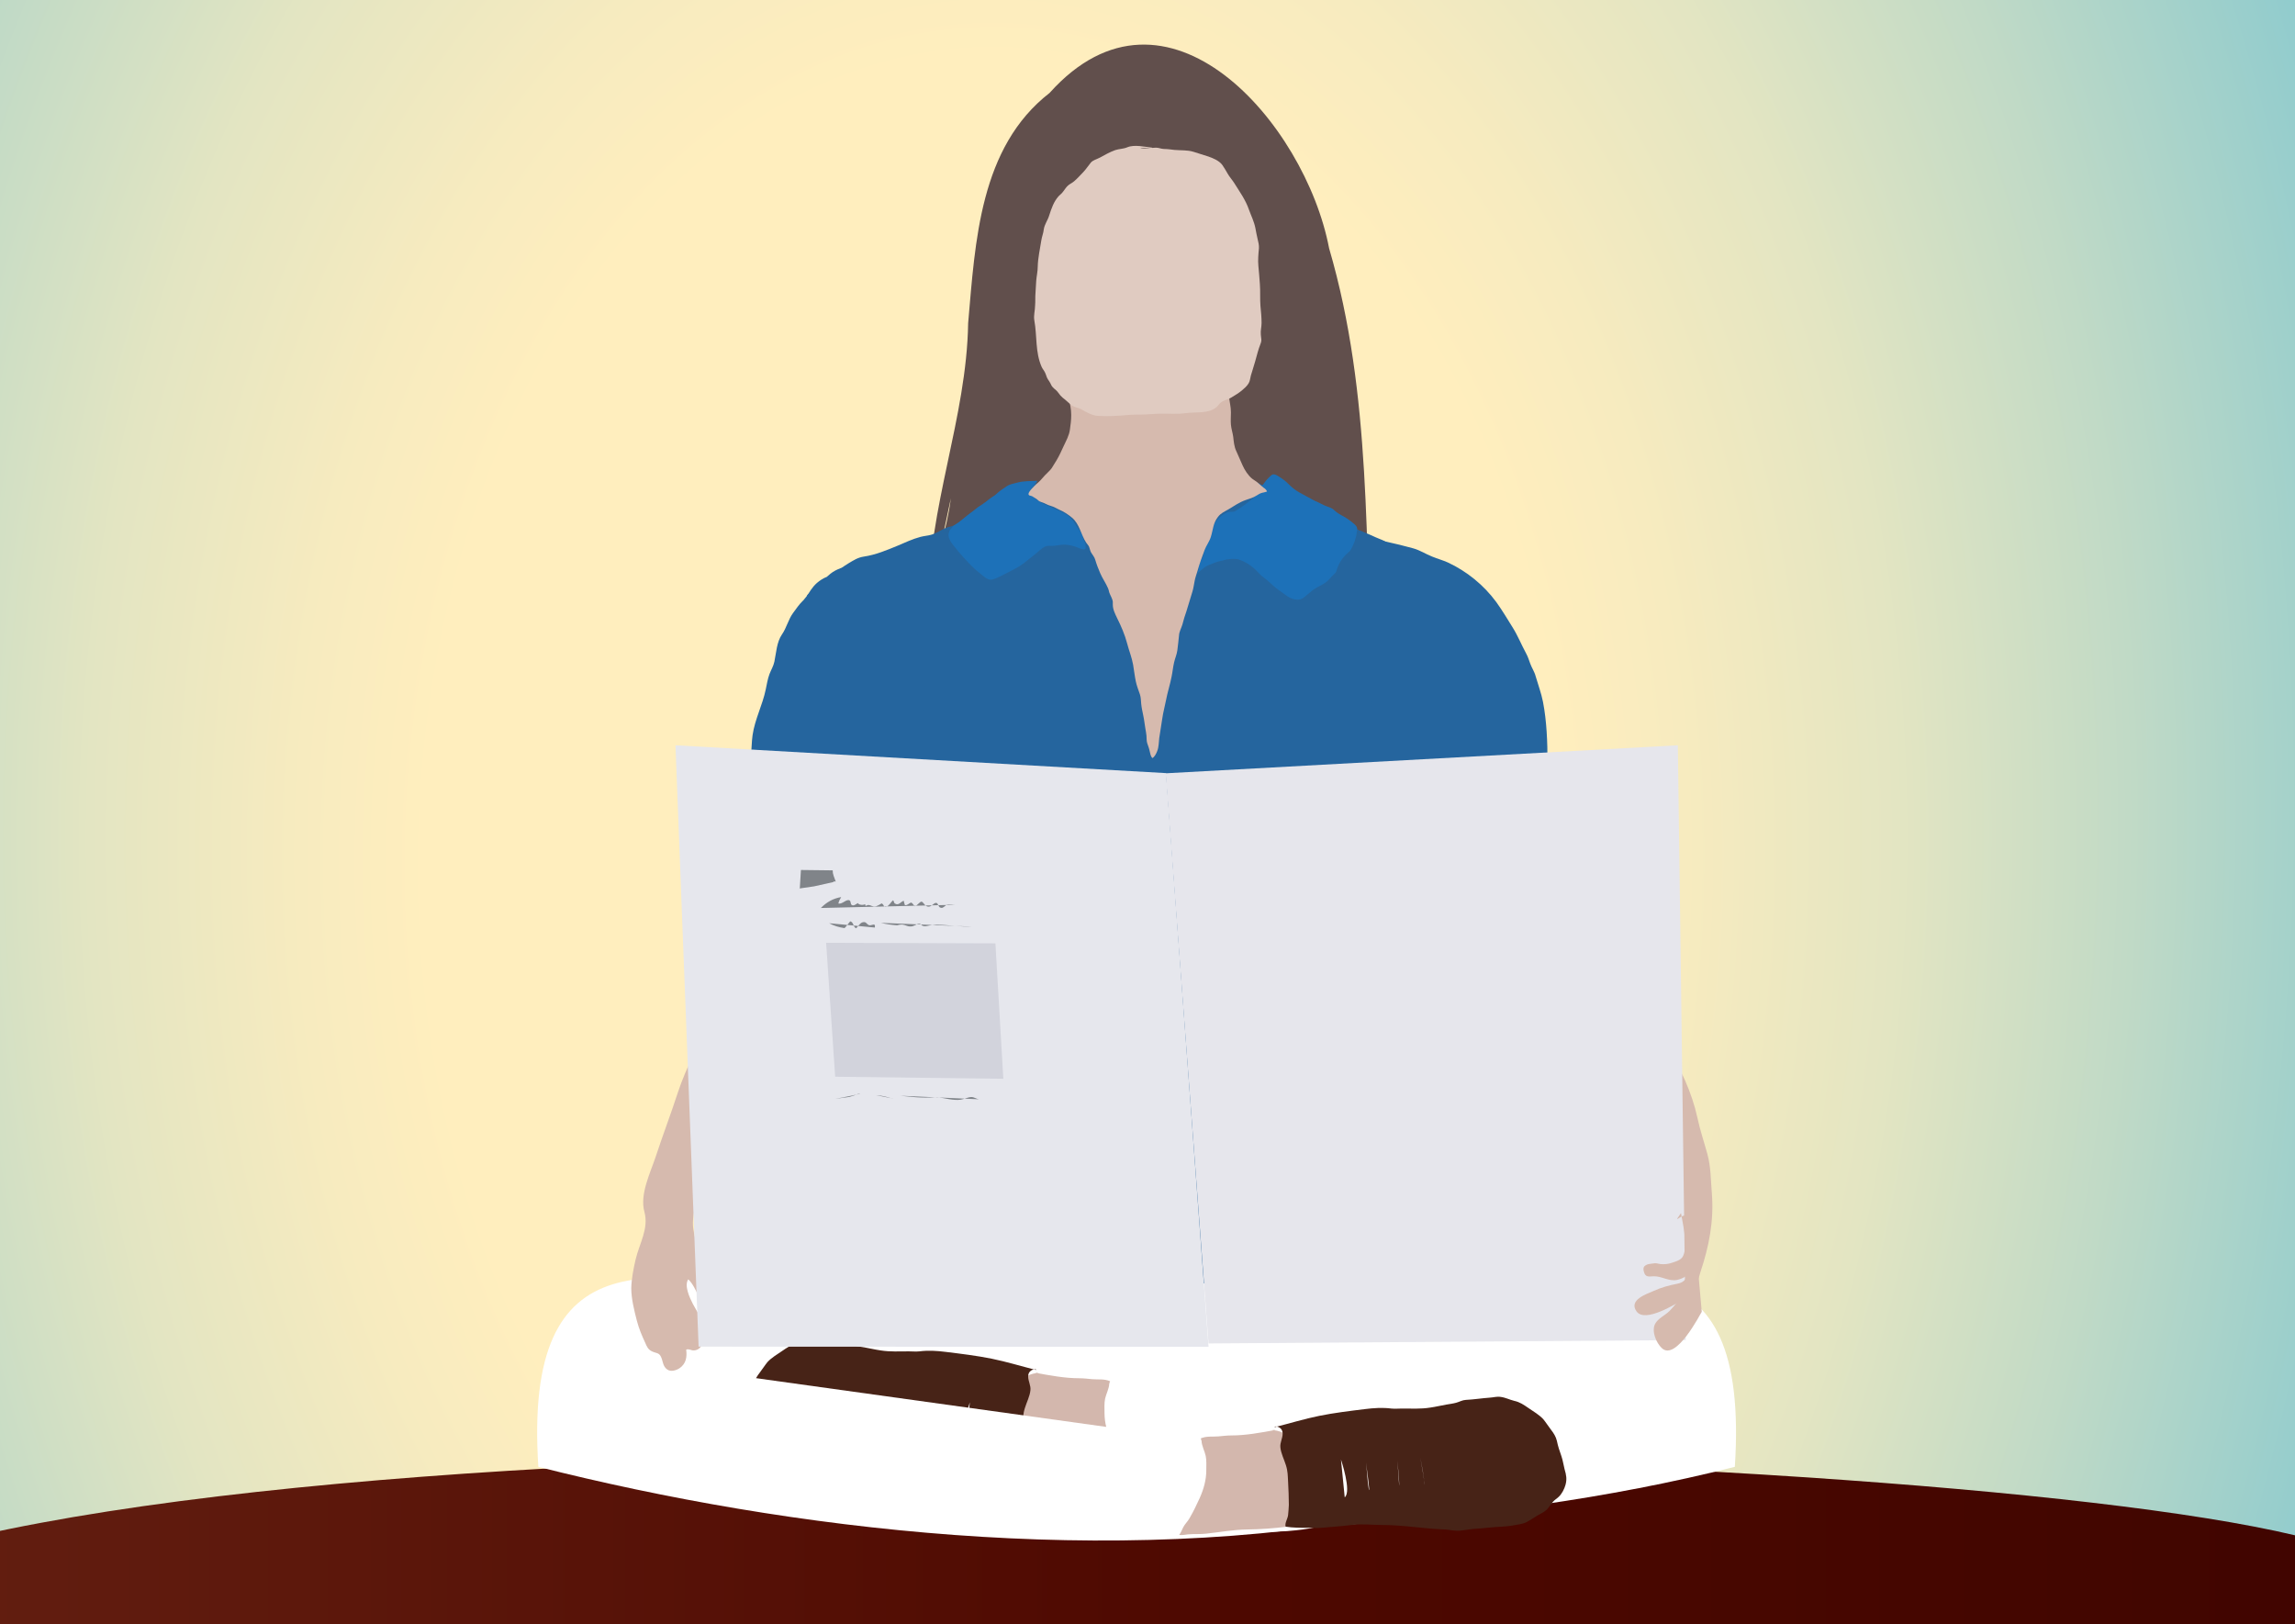 <?xml version="1.0" encoding="UTF-8"?>
<svg xmlns="http://www.w3.org/2000/svg" xmlns:xlink="http://www.w3.org/1999/xlink" viewBox="0 0 122.01 86.35">
  <rect x="0" y="0" width="122.01" height="86.35" fill="#333333" stroke="none"/>
  <defs>
    <style>
      .cls-1 {
        fill: #e0cbc1;
      }

      .cls-2 {
        fill: #808489;
      }

      .cls-3 {
        fill: url(#Unbenannter_Verlauf_7);
      }

      .cls-4 {
        fill: #d3b7ad;
      }

      .cls-5 {
        fill: #25659e;
      }

      .cls-6 {
        fill: #d2d3dc;
      }

      .cls-7 {
        fill: #e6e7ed;
      }

      .cls-8 {
        fill: #fff;
      }

      .cls-9 {
        fill: #614f4c;
      }

      .cls-10 {
        fill: url(#Erdfarben_27-4);
      }

      .cls-11 {
        fill: url(#Erdfarben_27-2);
      }

      .cls-12 {
        fill: url(#Erdfarben_27-3);
      }

      .cls-13 {
        fill: url(#Erdfarben_27-8);
      }

      .cls-14 {
        fill: url(#Erdfarben_27-7);
      }

      .cls-15 {
        fill: url(#Erdfarben_27-6);
      }

      .cls-16 {
        fill: url(#Erdfarben_27-5);
      }

      .cls-17 {
        fill: url(#Erdfarben_27);
      }

      .cls-18 {
        fill: url(#Erdfarben_26);
      }

      .cls-19 {
        fill: #1d71b8;
      }

      .cls-20 {
        fill: #d6baae;
      }

      .cls-21 {
        fill: #472317;
      }

      .cls-22 {
        fill: #e6e6ec;
      }
    </style>
    <radialGradient id="Unbenannter_Verlauf_7" data-name="Unbenannter Verlauf 7" cx="51.74" cy="24.49" fx="51.74" fy="31.67" r="118.91" gradientTransform="translate(4.16 6.3) scale(.94 1.34)" gradientUnits="userSpaceOnUse">
      <stop offset=".27" stop-color="#ffeebe"></stop>
      <stop offset=".33" stop-color="#f7ebbf"></stop>
      <stop offset=".43" stop-color="#e3e5c2"></stop>
      <stop offset=".54" stop-color="#c1dac6"></stop>
      <stop offset=".67" stop-color="#92cccd"></stop>
      <stop offset=".82" stop-color="#56b9d6"></stop>
      <stop offset=".97" stop-color="#0fa3e0"></stop>
      <stop offset="1" stop-color="#009fe3"></stop>
    </radialGradient>
    <linearGradient id="Erdfarben_26" data-name="Erdfarben 26" x1="-101.14" y1="87.89" x2="209.21" y2="87.89" gradientUnits="userSpaceOnUse">
      <stop offset="0" stop-color="#813d27"></stop>
      <stop offset=".54" stop-color="#4d0800"></stop>
      <stop offset="1" stop-color="#2d0100"></stop>
    </linearGradient>
    <linearGradient id="Erdfarben_27" data-name="Erdfarben 27" x1="124.22" y1="74.75" x2="125.11" y2="74.75" gradientTransform="translate(176.06) rotate(-180) scale(1 -1)" gradientUnits="userSpaceOnUse">
      <stop offset="0" stop-color="#c2cfd6"></stop>
      <stop offset=".54" stop-color="#899eaa"></stop>
      <stop offset="1" stop-color="#506975"></stop>
    </linearGradient>
    <linearGradient id="Erdfarben_27-2" data-name="Erdfarben 27" x1="125.62" y1="74.78" x2="126.5" y2="74.78" xlink:href="#Erdfarben_27"></linearGradient>
    <linearGradient id="Erdfarben_27-3" data-name="Erdfarben 27" x1="127" y1="74.65" x2="127.83" y2="74.65" xlink:href="#Erdfarben_27"></linearGradient>
    <linearGradient id="Erdfarben_27-4" data-name="Erdfarben 27" x1="128.24" y1="74.56" x2="129.02" y2="74.56" xlink:href="#Erdfarben_27"></linearGradient>
    <linearGradient id="Erdfarben_27-5" data-name="Erdfarben 27" x1="71.02" y1="77.78" x2="71.91" y2="77.78" gradientTransform="matrix(1,0,0,1,0,0)" xlink:href="#Erdfarben_27"></linearGradient>
    <linearGradient id="Erdfarben_27-6" data-name="Erdfarben 27" x1="72.41" y1="77.81" x2="73.3" y2="77.81" gradientTransform="matrix(1,0,0,1,0,0)" xlink:href="#Erdfarben_27"></linearGradient>
    <linearGradient id="Erdfarben_27-7" data-name="Erdfarben 27" x1="73.79" y1="77.69" x2="74.63" y2="77.69" gradientTransform="matrix(1,0,0,1,0,0)" xlink:href="#Erdfarben_27"></linearGradient>
    <linearGradient id="Erdfarben_27-8" data-name="Erdfarben 27" x1="75.04" y1="77.59" x2="75.81" y2="77.59" gradientTransform="matrix(1,0,0,1,0,0)" xlink:href="#Erdfarben_27"></linearGradient>
  </defs>
  <g id="Ebene_9" data-name="Ebene 9">
    <polygon class="cls-3" points="-60.43 -14.98 166.05 -14.98 166.05 93.31 -60.72 93.31 -60.43 -14.98"></polygon>
    <g id="Ebene_16" data-name="Ebene 16">
      <path class="cls-18" d="M-101.14,93.95c7.33-7.87,72.2-4.8,96.97-11.57,30.16-8.24,117.1-5.11,129.32.21s70.69,6.59,74.53,7.45c73.35,16.26-300.82,3.91-300.82,3.91Z"></path>
    </g>
  </g>
  <g id="Meditation">
    <g id="Ebene_4" data-name="Ebene 4">
      <path class="cls-9" d="M49.36,32.09c-.03-5.1,2.03-9.87,2.11-14.91.38-4.34.61-9.35,4.33-12.24,6.21-6.92,13.59,1.61,14.86,8.26,2.29,7.82,1.89,15.84,2.31,23.86.23,4.95-2.42,8.15-6.43,3.53-1.83-4.55-1.58-9.73-3.16-14.4.03-1.67.48-3.88,1.79-4.97.76-.38,1.23-.76,1.39-1.66-.65-4.93.84-12.02-5.86-11.54-4.94,0-3.5,12.71-3.6,14.9-.76,3.44-1.48,6.83-2.69,10.15-.17,3.36.37,6.79.24,10.16-1.81,3.69-4.63-5.57-5.68-6.74-.81-3.38,1.18-6.7,1.58-10"></path>
    </g>
    <g id="Ebene_8" data-name="Ebene 8">
      <path class="cls-5" d="M44.82,69.73c.07-.46.1-1.2.33-1.67.1-.21.19-.42.31-.62.06-.1.12-.19.18-.28.22-.33.37-.67.65-.96.43-.45.88-.88,1.32-1.32.27-.28.53-.56.85-.77.39-.26.66-.62.91-1.02.39-.65.6-1.5.6-2.26,0-.43-.11-.84-.12-1.27-.02-.98-.23-1.94-.35-2.92-.18-1.49-.36-2.98-.6-4.46-.1-.63-.24-1.24-.38-1.85-.11-.48-.09-.95-.17-1.43-.12-.81-.34-1.61-.42-2.42-.07-.69-.06-1.39-.14-2.08-.23-1.83-.81-3.56-1.28-5.34-.33-1.23-.76-2.39-1.22-3.57-.19-.49-.38-.95-.65-1.41-.31-.54-.56-1.14-.97-1.61-.16-.18-.34-.36-.52-.52-.05-.04-.24-.17-.24-.27,0-.08.09-.11.15-.14.22-.13.38-.17.58-.36.48-.47.91-.9,1.48-1.24.27-.16.48-.3.8-.35.62-.09,1.22-.34,1.8-.58.4-.17.8-.36,1.22-.47.19-.05.38-.06.56-.11.26-.07.5-.24.75-.35.2-.09.42-.1.61-.21.14-.08.26-.19.38-.3s.24-.23.38-.32c.18-.12.4-.2.57-.35.22-.21.45-.44.73-.58s.59-.18.89-.28.63-.21.95-.28c.43-.08.78-.12,1.23-.12.69,0,1.37-.04,2.06-.04.65,0,1.26-.11,1.89-.16.44-.03.87-.07,1.3-.11.53-.06,1.08-.18,1.62-.2,1-.04,2.03-.35,2.98.05.37.16.73.36,1.1.52.16.06.27.19.44.26.48.19.99.41,1.48.61.6.25,1.26.5,1.81.84.16.1.3.2.48.29.57.29,1.18.5,1.76.76.15.07.3.14.46.2.31.11.57.33.87.47.68.31,1.37.52,1.97.99.3.24.59.59.82.89.14.19.23.53.28.76.04.19.02.36.02.54,0,.25.05.49.07.73.03.3-.03.59-.03.88,0,.33.07.66.04.99-.03.36-.14.72-.19,1.08-.08.53-.12.99-.29,1.49-.18.56-.4,1.11-.56,1.67s-.24,1.11-.44,1.63c-.14.37-.32.7-.47,1.06-.17.39-.25.72-.31,1.14-.11.68-.32,1.34-.43,2.02-.12.78-.42,1.49-.57,2.26-.12.64-.23,1.29-.35,1.93-.09.47-.19.97-.23,1.44-.07.72-.12,1.44-.28,2.15-.19.81-.32,1.62-.48,2.44-.08.38-.16.76-.22,1.14-.07.5-.08,1-.14,1.51-.04.35-.07.7-.11,1.05-.03.23-.12.44-.16.66-.08.39-.13.79-.22,1.18-.07.33-.18.66-.21,1-.05.58.17,1.27.67,1.59.11.07.25.1.36.17.15.1.26.23.37.37.18.22.34.46.52.68.36.44.7.88,1.03,1.34.2.28.43.53.61.82.24.4.57.72.73,1.17.1.28.32.66.06.88s-.62.51-.93.62c-.57.2-1.12.19-1.7.3-.74.14-1.36.65-2.08.86-.52.15-1.08.26-1.62.35s-1.07.12-1.61.2c-.61.09-1.19.26-1.79.4s-1.24-.06-1.85-.06c-1.62,0-3.22.22-4.84.16-1.87-.07-3.74-.12-5.61-.24-.47-.03-1.04-.04-1.5-.16-.24-.06-.44-.17-.68-.26-.95-.35-1.97-.47-2.95-.74-.42-.11-.79-.22-1.22-.3-.32-.06-.62-.12-.93-.23-.4-.13-.71-.48-1.16-.49-.15,0-.21.04-.34.08-.1.03-.19.02-.29.08-.11.07-.18.17-.19.4Z"></path>
      <g id="Ebene_7" data-name="Ebene 7">
        <path class="cls-19" d="M63.62,30.51c.15-.12.36-.33.55-.43.08-.04.17-.07.25-.1.14-.06.28-.12.44-.15.13-.02.24-.07.37-.09.2-.03.46-.05.65.01.29.1.59.28.82.49.13.12.24.26.38.38.12.1.24.18.36.29.17.15.34.32.53.45.32.21.6.52,1.01.52.22,0,.34-.11.5-.25.17-.15.33-.28.53-.4.17-.09.35-.17.5-.29.14-.11.25-.26.38-.38.27-.25.41-.57.62-.87.27-.38.49-.74.59-1.2.02-.1.03-.21.05-.32.02-.14-.04-.2-.14-.3-.12-.11-.25-.2-.39-.3-.19-.13-.42-.22-.6-.37-.1-.09-.14-.14-.27-.2-.17-.07-.34-.12-.5-.21-.11-.06-.22-.11-.34-.16-.29-.15-.57-.31-.85-.46-.21-.12-.37-.25-.54-.42-.18-.19-.41-.35-.64-.48-.11-.06-.21-.08-.31.01-.08.07-.15.15-.22.22-.1.1-.16.24-.27.32-.05.04-.09.06-.12.11-.07.1-.09.23-.15.34-.08.14-.19.22-.32.32-.15.11-.29.24-.45.34-.12.08-.24.17-.37.24s-.27.02-.39.06c-.26.09-.54.33-.68.56-.06.09-.09.2-.14.3-.04.09-.07.19-.1.29-.03.11-.08.21-.12.31,0,.03-.01.07-.02.09-.04.14-.13.24-.18.37-.04.12-.03.24-.06.36-.02.08-.07.15-.1.22-.06.13-.14.28-.16.43,0,.02,0,.05,0,.07,0,.1-.03.16-.08.25Z"></path>
      </g>
    </g>
    <g id="Ebene_14" data-name="Ebene 14">
      <path class="cls-8" d="M52.12,71.4c-6.76.41-1.74-.93-8.36-2.27-8.86-1.64-15.95-3.58-15.14,8.85,13.3,3.36,30.5,5.46,45.57,2.51,5.99-.49.13-11.84-3.24-8.8-.49.31-12.31,1.08-18.82-.29Z"></path>
      <path class="cls-8" d="M68.73,71.4c6.76.41,1.74-.93,8.36-2.27,8.86-1.64,15.95-3.58,15.14,8.85-13.3,3.36-29.01,3.92-44.07,3.11-5.99-.49-1.62-12.45,1.75-9.4.49.31,12.31,1.08,18.82-.29Z"></path>
    </g>
    <g id="Ebene_10" data-name="Ebene 10">
      <path class="cls-5" d="M72.29,28.52c.96.17,1.9.37,2.84.63.36.1.66.3,1.01.44.27.11.56.19.83.31,1.01.47,1.91,1.2,2.58,2.11.31.43.59.9.87,1.35s.46.91.71,1.37c.1.18.15.35.22.54.08.23.23.44.29.68.13.45.3.9.39,1.36.2,1.03.24,2.14.24,3.19,0,1.32.48,2.56.83,3.8.27.94.4,1.93.6,2.89.14.69.14,1.4.27,2.09s.29,1.31.45,1.97c.09.38.26.75.39,1.12.16.44.4.84.59,1.28.23.55.53,1.07.71,1.64.17.53.33,1.07.46,1.62.2.79.83,3.13.92,3.51.22.92.36,1.85.57,2.77.12.53.26,1.04.3,1.6.02.28.31.62.13.84-2.2,2.77-5.22-4.04-5.22-4.04,0,0-1.74,2.6-2.18,1.44-.13-.35-.32-.66-.46-1-.18-.44-.26-.91-.44-1.35-.19-.48-.33-.98-.52-1.46-.21-.53-.28-1.1-.47-1.64-.11-.33-.11-.66-.19-1-.07-.29-.22-.56-.29-.85-.29-1.1-.77-2.17-.94-3.3-.08-.52-.33-1-.47-1.51s-.34-1.01-.45-1.54c-.13-.6-.29-1.19-.46-1.78-.23-.77-.5-1.53-.73-2.3-.14-.46-.15-.99-.37-1.42-.09-.17-.21-.33-.3-.51-.16-.33-.25-.7-.41-1.03-.2-.44-.35-.89-.51-1.34-.12-.32-.17-.65-.27-.98-.32-1.03-.71-2.03-1.06-3.05-.41-1.18-.79-2.37-1.17-3.55s-1.05-2.64-.19-3.75c.24-.31.51-.48.85-.66.18-.1.28-.15.06-.47Z"></path>
    </g>
    <g id="Ebene_11" data-name="Ebene 11">
      <path class="cls-20" d="M37.75,54.12c-.55,1.34-1.26,2.58-1.71,3.95-.37,1.14-.8,2.26-1.17,3.39-.3.91-.87,2.03-.61,2.97.24.88-.27,1.68-.47,2.53-.11.47-.22,1.04-.23,1.52,0,.56.16,1.2.3,1.74.11.42.26.77.44,1.16.09.21.15.36.36.46.23.11.37.06.48.29s.09.51.34.68c.19.13.47.04.64-.07.36-.24.41-.61.36-.99.14-.06.25.04.39.04.22,0,.37-.13.46-.32.15-.34.12-.76.02-1.1-.11-.41-.33-.7-.52-1.06-.16-.32-.47-.96-.24-1.3.5.47.58,1.4,1.25,1.69.34.15.5-.23.58-.56.14-.59-.23-1-.5-1.48-.25-.45-.61-.8-.8-1.3-.13-.32-.21-.69-.26-1.02-.07-.45.03-1.01.2-1.44.07.51-.04,1.47.37,1.86.2.19.43.25.65.12.31-.18.64-.54.83-.83.26-.41.25-.8.21-1.26s-.07-.95-.08-1.43c-.01-.9-.14-1.87.13-2.75.07-.25.09-.65.22-.86.05-.09.17-.09.23-.18.13-.18.01-.44.01-.64,0-.17.06-.35.08-.52.11-.78-.06-2.02-.83-2.43-.17-.09-.45-.28-.64-.33-.41-.12-1.05.58-.51-.52Z"></path>
    </g>
    <g id="Ebene_12" data-name="Ebene 12">
      <path class="cls-20" d="M83.75,53.39c.56,1.05,1.04,1.99,1.28,3.13.04.2.12.4.07.6-.07.32-.3.6-.38.92-.13.52.06,1.21.18,1.73.19.79.45,1.55.65,2.34.15.58.23,1.18.41,1.75.14.45.29.93.71,1.21.27.17.85.42,1.12.18.51-.46.08-1.27-.06-1.78-.13-.48-.31-.95-.42-1.43-.06-.28-.12-.75.14-.97.07-.06.03-.11.15-.12.07,0,.3.38.28.35.19.32.37.68.51,1.03.48,1.21.34,2.33.33,3.6,0,.54.05,1.12.13,1.66.04.24.2,1.13.51,1.23.12.04.45-.04.56-.11.26-.16.39-.81.48-1.08.46-1.38.72-2.71.61-4.17-.06-.7-.05-1.42-.24-2.11s-.39-1.27-.53-1.93c-.28-1.29-.92-2.76-1.7-3.83-.26-.35-.53-.71-.79-1.06-.3-.39-.72-.66-1.11-.95s-.5-.37-1.01-.39c-.18,0-.8-.03-1.04.09-.64.34-.66,1.17-.82.11Z"></path>
    </g>
    <g id="Ebene_6" data-name="Ebene 6">
      <path class="cls-19" d="M55.16,25.56c-.36.02-.74,0-1.09.1-.19.05-.39.08-.55.19-.2.13-.39.26-.56.42-.1.1-.22.17-.34.25-.15.11-.28.22-.44.32-.22.12-.41.31-.61.46s-.39.29-.58.45c-.07.05-.14.09-.21.14-.11.06-.13.11-.2.2-.05.06-.08.07-.11.15-.03.09-.05.16-.04.25.02.19.15.37.27.52.17.22.35.43.54.64.15.17.31.33.47.49.17.17.37.32.56.48.16.13.31.24.52.18s.47-.2.68-.31c.31-.16.64-.31.92-.52.21-.16.41-.33.62-.49.18-.14.36-.34.57-.43.11-.05.23-.03.35-.03.17,0,.34-.04.51-.06.24-.02.44.02.66.08.13.03.25.11.38.14.05.01.17.05.21.01.04-.03.03-.18.02-.23,0-.08-.06-.15-.09-.23-.04-.1-.05-.2-.09-.29-.08-.21-.27-.38-.38-.59-.14-.25-.28-.39-.53-.54-.15-.08-.28-.14-.43-.21-.35-.17-.75-.28-1.06-.52-.18-.15-.38-.26-.32-.53.02-.1.07-.15.13-.22.03-.03.05-.08.08-.11.04-.05.12-.06.11-.15Z"></path>
    </g>
    <g id="Ebene_5" data-name="Ebene 5">
      <path class="cls-20" d="M56.46,20.24c.23.59.49,1.17.49,1.82,0,.27-.03.51-.07.78-.04.31-.2.59-.33.87-.12.26-.23.51-.38.76-.09.14-.17.28-.26.42-.1.14-.24.25-.36.38-.15.18-.29.33-.47.48-.08.07-.41.39-.4.51,0,.1.1.08.19.12.08.04.16.11.24.15.05.03.09.09.15.12.1.05.21.07.32.13s.18.08.3.12c.15.04.28.13.42.19.24.1.49.26.69.43.4.33.48.91.75,1.32.05.08.12.14.16.23.04.1.05.19.1.29.08.14.19.25.23.41.07.24.16.47.26.7.12.28.3.53.42.81.03.06.04.14.06.21.05.15.17.33.19.5,0,.04,0,.11,0,.15,0,.26.12.49.23.72.21.42.41.88.53,1.34.1.39.25.74.32,1.14.05.29.08.58.14.87.05.24.14.47.22.7.06.18.05.32.07.51.02.21.07.42.11.62.05.23.07.45.11.68.02.13.05.26.06.39s0,.27.04.4c.05.15.1.27.13.42.03.13.05.27.14.37.12-.05.22-.26.26-.37.09-.22.08-.47.11-.7.05-.34.11-.68.16-1.03s.14-.66.2-.98c.08-.43.22-.84.3-1.27.05-.24.07-.49.13-.74.05-.22.14-.41.17-.63.03-.27.07-.54.09-.8.01-.2.12-.38.18-.58.04-.12.06-.24.1-.36.16-.45.28-.92.43-1.38.06-.19.08-.38.12-.57.03-.18.1-.35.15-.53.11-.39.24-.75.38-1.12.09-.24.25-.44.33-.69.12-.38.12-.74.38-1.07.16-.21.35-.28.57-.41.3-.18.57-.37.91-.49.2-.07.4-.12.58-.24.1-.06.17-.11.28-.14.09-.02.18-.04.27-.07-.03-.08-.09-.15-.18-.2-.11-.1-.23-.2-.35-.3-.08-.06-.18-.12-.26-.18-.21-.17-.4-.46-.51-.71s-.22-.51-.34-.77c-.11-.23-.13-.51-.16-.76-.03-.21-.1-.41-.12-.63s0-.44,0-.66c0-.28-.07-.54-.1-.82-.05-.42-.09-.88-.26-1.27-.15-.35-.34-.7-.53-1.03-.24-.41-.58-.73-.91-1.06-.62-.61-1.34-1.2-2.15-1.53-.56-.23-1.15-.34-1.75-.4s-1.02.34-1.47.65c-.33.22-.61.4-.86.7-.14.17-.29.35-.4.55-.2.36-.29.82-.33,1.23-.03.33-.07.67-.06,1.01,0,.11-.03.21-.02.32,0,.09.05.17-.13.02Z"></path>
    </g>
    <g id="Ebene_2" data-name="Ebene 2">
      <path class="cls-1" d="M61.25,7.85c-.38-.04-.94-.18-1.32-.02-.21.09-.43.08-.64.15-.28.1-.53.24-.8.39-.16.09-.4.14-.51.29-.13.16-.24.33-.38.48-.16.16-.32.35-.5.5-.13.11-.26.15-.37.27-.1.11-.18.25-.28.36-.05.06-.12.1-.17.16-.26.29-.38.65-.5,1.02-.08.27-.25.47-.29.75-.02.2-.1.38-.13.58-.07.46-.18.93-.19,1.39,0,.25-.06.5-.08.75-.02.22-.02.44-.04.66s0,.43-.02.65c0,.27-.09.54-.04.81.15.82.04,1.68.39,2.47.05.11.13.19.18.3.06.12.08.26.16.37.05.08.09.12.13.21.07.18.16.24.3.36.09.08.15.19.23.28.07.08.16.15.25.22.12.1.25.23.38.32.14.09.31.1.46.18.28.16.58.34.91.36.54.03,1.07,0,1.61-.05.22-.02.42-.02.64-.02.34,0,.67-.04,1.01-.05.47-.01.95.04,1.42-.03.52-.07,1.22.05,1.64-.34.05-.05.08-.1.13-.15.16-.19.42-.21.62-.33s.4-.24.57-.38c.13-.11.27-.23.36-.38.08-.13.08-.27.12-.41.07-.25.16-.5.23-.76.09-.31.16-.62.28-.92.09-.22.03-.29.02-.51-.02-.2.04-.4.04-.61,0-.3-.03-.61-.06-.91-.03-.38,0-.77-.03-1.15-.02-.32-.05-.65-.08-.97s0-.62.03-.94c.01-.17-.03-.33-.07-.49-.05-.2-.08-.39-.12-.59-.07-.35-.22-.64-.34-.97-.18-.53-.5-.96-.79-1.43-.11-.17-.25-.32-.35-.5-.09-.15-.17-.3-.27-.44-.16-.23-.49-.37-.75-.46s-.53-.16-.79-.25c-.32-.1-.67-.07-1.01-.1-.18-.02-.37-.05-.55-.05-.15,0-.28-.07-.43-.07-.12,0-.26.02-.38.03-.13.01-.26.03-.39.01-.09-.01-.18-.03.57-.02Z"></path>
    </g>
    <path class="cls-8" d="M46.93,68.78s0-.19.09-.38c-.62,3.89-2.7,9.1-.12,12.49,2.7,1.17,5.95-1.01,8.92-.15,3.54.63,7.17.27,10.64.65,3.73.24,7.59-.71,8.86-5.07,1-3.76-.37-6.85-4.04-8.21-4.41-.49-8.72.59-13.08.22-3.65,1.08-7.25-2.02-10.15.73-.19.36-.15.54-1.11-.29Z"></path>
    <g id="Ebene_19" data-name="Ebene 19">
      <g>
        <path class="cls-17" d="M51.26,74.36c.06,0,.35-.04.44.03.03.02.06.07.08.11.03.06.03.12.04.19.01.1,0,.14-.05.22-.08.11-.17.18-.29.21-.21.07-.38-.08-.48-.26-.04-.07-.1-.26-.03-.34.08-.08.23-.1.33-.11.09-.01.23-.04-.04-.05Z"></path>
        <path class="cls-11" d="M49.82,74.43c.12,0,.33-.06.43.02.04.03.07.08.1.12.05.07.09.15.09.24,0,.09-.07.19-.12.27-.04.05-.11.08-.16.11-.06.03-.14.04-.2.02-.11-.05-.17-.18-.22-.28-.06-.11-.15-.24-.18-.36-.03-.14.17-.17.27-.19.06-.01.14-.02.2-.02.09,0,.16.06-.21.09Z"></path>
        <path class="cls-12" d="M48.38,74.26c.15-.03.29-.03.43,0,.05,0,.08,0,.1.05.01.01.03.03.04.04.04.04.07.09.09.15.05.19,0,.42-.2.49-.13.05-.31.1-.43.01-.11-.08-.23-.24-.19-.38.03-.09.14-.21.21-.27.08-.07.28,0-.05-.1Z"></path>
        <path class="cls-10" d="M47.09,74.22c.13-.07.27-.08.41-.04.03.04.07.08.11.11.07.07.15.16.18.25.03.07.03.19,0,.26-.03.08-.18.11-.25.13-.08.03-.16.05-.24.02-.12-.04-.19-.16-.23-.27-.06-.16-.04-.37.14-.46.13-.07.3,0-.11,0Z"></path>
        <path class="cls-4" d="M55.05,72.98c.77.14,1.55.29,2.33.29.24,0,.46.03.69.05.34.03.63-.03.95.11-.04.04-.02.09-.05.13,0,.24-.17.56-.22.8s-.03.52-.03.77c0,.51.14,1,.35,1.47.16.36.34.72.54,1.07.1.18.25.31.34.49.07.14.12.28.21.4-.17.02-.3-.01-.46-.03-.33-.03-.66,0-.99-.04-.73-.08-1.43-.21-2.16-.22s-1.42-.06-2.14-.15c-.37-.05-.33-.39-.34-.71-.02-.59.07-1.21.1-1.8.02-.36,0-.69.07-1.04.06-.27.1-.53.12-.8.02-.25.05-.49.28-.63.41-.25,1.01-.09.41-.17Z"></path>
        <path class="cls-21" d="M55.08,72.83c-.79-.2-1.57-.44-2.36-.6s-1.62-.26-2.43-.36c-.48-.06-.94-.09-1.41-.03-.18.02-.38,0-.56,0-.5,0-1.01.03-1.5-.05-.29-.04-.57-.11-.86-.16-.17-.03-.35-.05-.53-.1s-.32-.14-.51-.15c-.43-.02-.85-.09-1.28-.12-.19-.01-.37-.07-.56-.04-.26.03-.48.15-.73.21-.31.07-.49.2-.77.39-.25.17-.57.36-.78.59-.14.17-.27.38-.41.56s-.26.37-.31.59c-.06.29-.14.53-.24.81-.08.23-.11.47-.17.7-.09.3-.13.52-.05.82.06.22.19.48.36.64.1.1.22.16.32.28s.17.23.26.34c.15.18.36.26.56.38s.38.25.58.35c.21.11.46.12.69.17.43.08.87.07,1.3.12.28.03.54.05.82.07.32.02.64.12.97.09.19-.01.36-.05.55-.06,1.12-.04,2.22-.24,3.34-.24.53,0,1.1-.07,1.63,0s1.07.1,1.61.15c.23.02.48,0,.71,0,.39,0,.8,0,1.18-.06.06-.19-.11-.42-.13-.62-.02-.18-.03-.36-.04-.54,0-.41.02-.81.04-1.22.02-.33.01-.56.12-.9.09-.29.26-.62.29-.93.03-.26-.12-.48-.12-.74,0-.3.27-.4.42-.37Z"></path>
        <path class="cls-8" d="M51.56,74.55s-.58,1.71-.2,2.01"></path>
        <path class="cls-8" d="M50.23,74.7c-.06.47-.07.97-.15,1.43-.02.1-.07.18.15-1.43Z"></path>
        <path class="cls-8" d="M48.56,74.6c-.01.17-.1,1-.1,1.3,0,.07,0,.15.1-1.3Z"></path>
        <path class="cls-8" d="M47.34,74.45c-.09.46-.18.94-.22,1.4,0,.11-.07.2.22-1.4Z"></path>
      </g>
      <g>
        <path class="cls-16" d="M71.59,77.4c-.06,0-.35-.04-.44.03-.03.02-.06.07-.08.11-.03.06-.03.12-.04.19-.01.1,0,.14.05.22.08.11.17.18.29.21.21.07.38-.08.48-.26.04-.07.1-.26.03-.34-.08-.08-.23-.1-.33-.11-.09-.01-.23-.04.04-.05Z"></path>
        <path class="cls-15" d="M73.03,77.47c-.12,0-.33-.06-.43.02-.04.03-.07.08-.1.12-.05.07-.09.15-.09.24,0,.09.07.19.12.27.04.05.11.08.16.11.06.03.14.04.2.02.11-.05.17-.18.22-.28.06-.11.15-.24.18-.36.03-.14-.17-.17-.27-.19-.06-.01-.14-.02-.2-.02-.09,0-.16.06.21.09Z"></path>
        <path class="cls-14" d="M74.47,77.3c-.15-.03-.29-.03-.43,0-.05,0-.08,0-.1.05-.01.01-.03.03-.04.04-.04.04-.07.09-.09.15-.05.19,0,.42.2.49.13.05.31.1.43.01.11-.08.23-.24.19-.38-.03-.09-.14-.21-.21-.27-.08-.07-.28,0,.05-.1Z"></path>
        <path class="cls-13" d="M75.76,77.25c-.13-.07-.27-.08-.41-.04-.03.04-.07.08-.11.11-.07.07-.15.16-.18.25-.03.07-.03.19,0,.26.03.08.18.11.25.13.08.03.16.05.24.02.12-.04.19-.16.23-.27.06-.16.04-.37-.14-.46-.13-.07-.3,0,.11,0Z"></path>
        <path class="cls-4" d="M67.8,76.02c-.77.14-1.55.29-2.33.29-.24,0-.46.03-.69.05-.34.03-.63-.03-.95.11.04.04.02.09.05.13,0,.24.17.56.22.8s.03.52.03.77c0,.51-.14,1-.35,1.47-.16.36-.34.72-.54,1.07-.1.18-.25.31-.34.49-.07.14-.12.28-.21.4.17.02.3-.01.46-.03.33-.03.66,0,.99-.04.73-.08,1.43-.21,2.16-.22s1.42-.06,2.14-.15c.37-.05.33-.39.34-.71.02-.59-.07-1.21-.1-1.8-.02-.36,0-.69-.07-1.04-.06-.27-.1-.53-.12-.8-.02-.25-.05-.49-.28-.63-.41-.25-1.01-.09-.41-.17Z"></path>
        <path class="cls-21" d="M67.77,75.87c.79-.2,1.57-.44,2.36-.6s1.62-.26,2.43-.36c.48-.06.94-.09,1.41-.03.18.02.38,0,.56,0,.5,0,1.01.03,1.5-.05.29-.04.57-.11.86-.16.17-.03.35-.05.53-.1s.32-.14.51-.15c.43-.02.85-.09,1.28-.12.19-.01.37-.07.56-.04.26.03.48.15.73.21.31.07.49.2.77.39.25.17.57.36.78.59.14.17.27.38.41.56s.26.37.31.59c.06.29.14.53.24.81.08.23.11.47.17.7.09.3.13.52.05.82-.06.22-.19.48-.36.64-.1.1-.22.16-.32.28s-.17.23-.26.34c-.15.18-.36.26-.56.38s-.38.25-.58.35c-.21.11-.46.12-.69.17-.43.08-.87.07-1.3.12-.28.03-.54.05-.82.07-.32.02-.64.12-.97.09-.19-.01-.36-.05-.55-.06-1.12-.04-2.22-.24-3.34-.24-.53,0-1.1-.07-1.63,0s-1.07.1-1.61.15c-.23.02-.48,0-.71,0-.39,0-.8,0-1.18-.06-.06-.19.11-.42.13-.62.02-.18.03-.36.04-.54,0-.41-.02-.81-.04-1.22-.02-.33-.01-.56-.12-.9-.09-.29-.26-.62-.29-.93-.03-.26.12-.48.12-.74,0-.3-.27-.4-.42-.37Z"></path>
        <path class="cls-8" d="M71.29,77.59s.58,1.71.2,2.01"></path>
        <path class="cls-8" d="M72.62,77.74c.06.47.07.97.15,1.43.02.1.07.18-.15-1.43Z"></path>
        <path class="cls-8" d="M74.29,77.64c.01.17.1,1,.1,1.3,0,.07,0,.15-.1-1.3Z"></path>
        <path class="cls-8" d="M75.51,77.49c.09.46.18.94.22,1.4,0,.11.07.2-.22-1.4Z"></path>
      </g>
    </g>
    <path class="cls-5" d="M45.26,30.02c-.4.13-.79.22-1.11.48-.11.09-.21.18-.31.28-.17.15-.28.34-.44.5-.23.22-.47.43-.7.64-.21.2-.37.44-.54.67-.25.34-.34.78-.59,1.14-.28.41-.3.96-.4,1.44-.05.24-.17.43-.26.66-.1.27-.14.54-.2.82-.17.83-.58,1.59-.7,2.43-.05.35-.05.72-.08,1.07-.03.31-.14.59-.16.91-.02.36-.07.71-.11,1.07-.02.21.02.42,0,.62-.02.13-.07.25-.08.38-.02.19,0,.37-.02.56-.03.25-.06.49-.09.74-.14.88-.06,1.8-.2,2.69-.07.43-.1.87-.18,1.29-.03.16-.09.32-.1.49-.02.21,0,.43-.02.64-.04.41-.04.77-.18,1.16-.19.56-.24,1.17-.42,1.74-.09.28-.17.57-.28.85-.06.15-.08.32-.14.47-.06.17-.17.32-.24.49-.18.37-.24.82-.39,1.21-.14.36-.16.75-.29,1.12-.14.41-.26.85-.34,1.28-.11.58,1.3,1.15,1.23,1.74-.06.49.07.99,0,1.48-.06.41.04.55,0,.96-.06.53.12.83,0,1.35-.14.58,0,2.29,0,2.29l1.95,4.91c.19-.45.36-.87.5-1.34.16-.54.33-1.08.56-1.59.64-1.43.74-3.03,1.3-4.48.35-.9.59-1.84.92-2.75.59-1.62,1.1-3.27,1.62-4.91.18-.58.43-1.14.59-1.72.15-.54.39-1.09.48-1.65s.17-1.09.33-1.63c.14-.48.27-.95.37-1.45s.2-1,.29-1.49c.08-.43.21-.85.29-1.27.11-.59.29-1.18.53-1.73.37-.85.72-1.69.89-2.61.1-.56.15-1.14.24-1.71.08-.49.14-.99.2-1.48.17-1.36.28-2.8.02-4.16-.3-1.55-1.11-2.92-2.41-3.83-.43-.3-1.01-.32-1.52-.33-.46,0-1.03.11-1.41.36-.34.22-.5.45-.7.77-.11.18-.27.31-.36.5-.16.34-.26.73-.39,1.09"></path>
  </g>
  <g id="Lerneinheit">
    <g>
      <polygon class="cls-7" points="35.91 39.62 37.14 71.59 64.25 71.6 61.99 41.1 35.91 39.62"></polygon>
      <path class="cls-2" d="M43.64,48.27c.3-.31.66-.51,1.08-.58-.07.11-.12.22-.15.34.21.06.43-.26.6-.16.07.04.04.18.1.23.1.09.25-.04.33-.09.07.1.27.12.39.06.02.02.02.04.01.07.08.04.08-.03.15-.03.09,0,.14.03.22.06.18.06.27-.02.43-.1.08-.04.04-.07.12-.01s.05.18.2.14.25-.26.36-.34c.07.07.02.13.11.18.2.12.31-.13.46-.15.01.08.03.15.06.23.12.02.22-.1.32-.14.11.04.13.14.21.2.14-.05.23-.23.36-.25.14.08.17.27.37.27.17,0,.27-.22.41-.2.09.01.11.22.21.25.11.04.13,0,.22-.06.06-.04.06-.06.12-.09.11-.04.33,0,.44,0"></path>
      <path class="cls-2" d="M44.08,49.08c.26.14.53.22.82.26.11-.11.19-.24.3-.36.18.03.15.29.31.37.11-.09.2-.28.35-.32.19-.05.2.09.33.15s.37-.17.32.13"></path>
      <path class="cls-2" d="M46.83,49.06c.28.07.57.11.86.13.09-.03.18-.04.27-.04.23.03.31.14.55.09.09-.03.18-.07.27-.12.1-.03.18,0,.24.08.18.1.28-.02.78-.05.63.03,1.25.12,1.88.11"></path>
      <path class="cls-2" d="M44.4,58.42l.77-.11c.16-.04.31-.1.46-.16.18-.04.3-.02-1.23.27Z"></path>
      <path class="cls-2" d="M46.57,58.22c.31.02.6.09.88.19.06.01.1,0-.88-.19Z"></path>
      <path class="cls-2" d="M47.85,58.25c.58.05.99.14,1.98.08.38.04.86.19,1.25.13.18-.03.39-.14.57-.14.13,0,.26.1.39.12"></path>
      <polygon class="cls-2" points="44.21 46.27 44.43 46.86 43.25 46.86 42.45 47.26 44.21 46.27"></polygon>
      <polygon class="cls-2" points="42.58 46.25 42.52 47.23 43.28 47.12 44.31 46.89 44.27 46.27 42.58 46.25"></polygon>
      <polygon class="cls-6" points="43.92 50.12 52.92 50.15 53.34 57.35 44.4 57.24 43.92 50.12"></polygon>
    </g>
    <polygon class="cls-22" points="61.97 41.11 64.25 71.42 89.62 71.24 89.2 39.62 61.97 41.11"></polygon>
  </g>
  <g id="Hände">
    <path class="cls-20" d="M90.48,69.72c-.08.12-1.37,2.66-2.13,1.95-.3-.28-.56-.9-.36-1.29.16-.3.53-.45.76-.68.35-.36.65-.74.79-1.22.11-.35.2-.65.4-.96.35-.55.23-1.1.53,2.21Z"></path>
    <path class="cls-20" d="M89.45,69.12c-.3.14-1.99,1.25-2.45.59-.43-.61.55-.92.93-1.09s.79-.29,1.22-.37c.49-.09.5-.35.75-.78.23-.41.53-.78.72-1.22.27-.63.17-1.41-.04-2.04"></path>
    <path class="cls-20" d="M89.37,64.5c.06.43.39,1.68.11,2.27-.1.21-.35.28-.56.35-.23.08-.42.1-.64.08-.17-.02-.22-.07-.42-.03-.08.02-.21.02-.28.05-.19.08-.24.16-.19.37.08.33.26.27.52.26.42-.02.82.29,1.26.19,1.03-.23,1.14-1.38,1.24-2.25.04-.35.03-.74-.15-1.06-.15-.27-.39-.21-.68-.13-.36.1-.61.46-.22-.1Z"></path>
    <polygon class="cls-8" points="62.87 76.42 39.58 73.18 39.12 79.2 62.81 79.12 62.87 76.42"></polygon>
  </g>
</svg>
